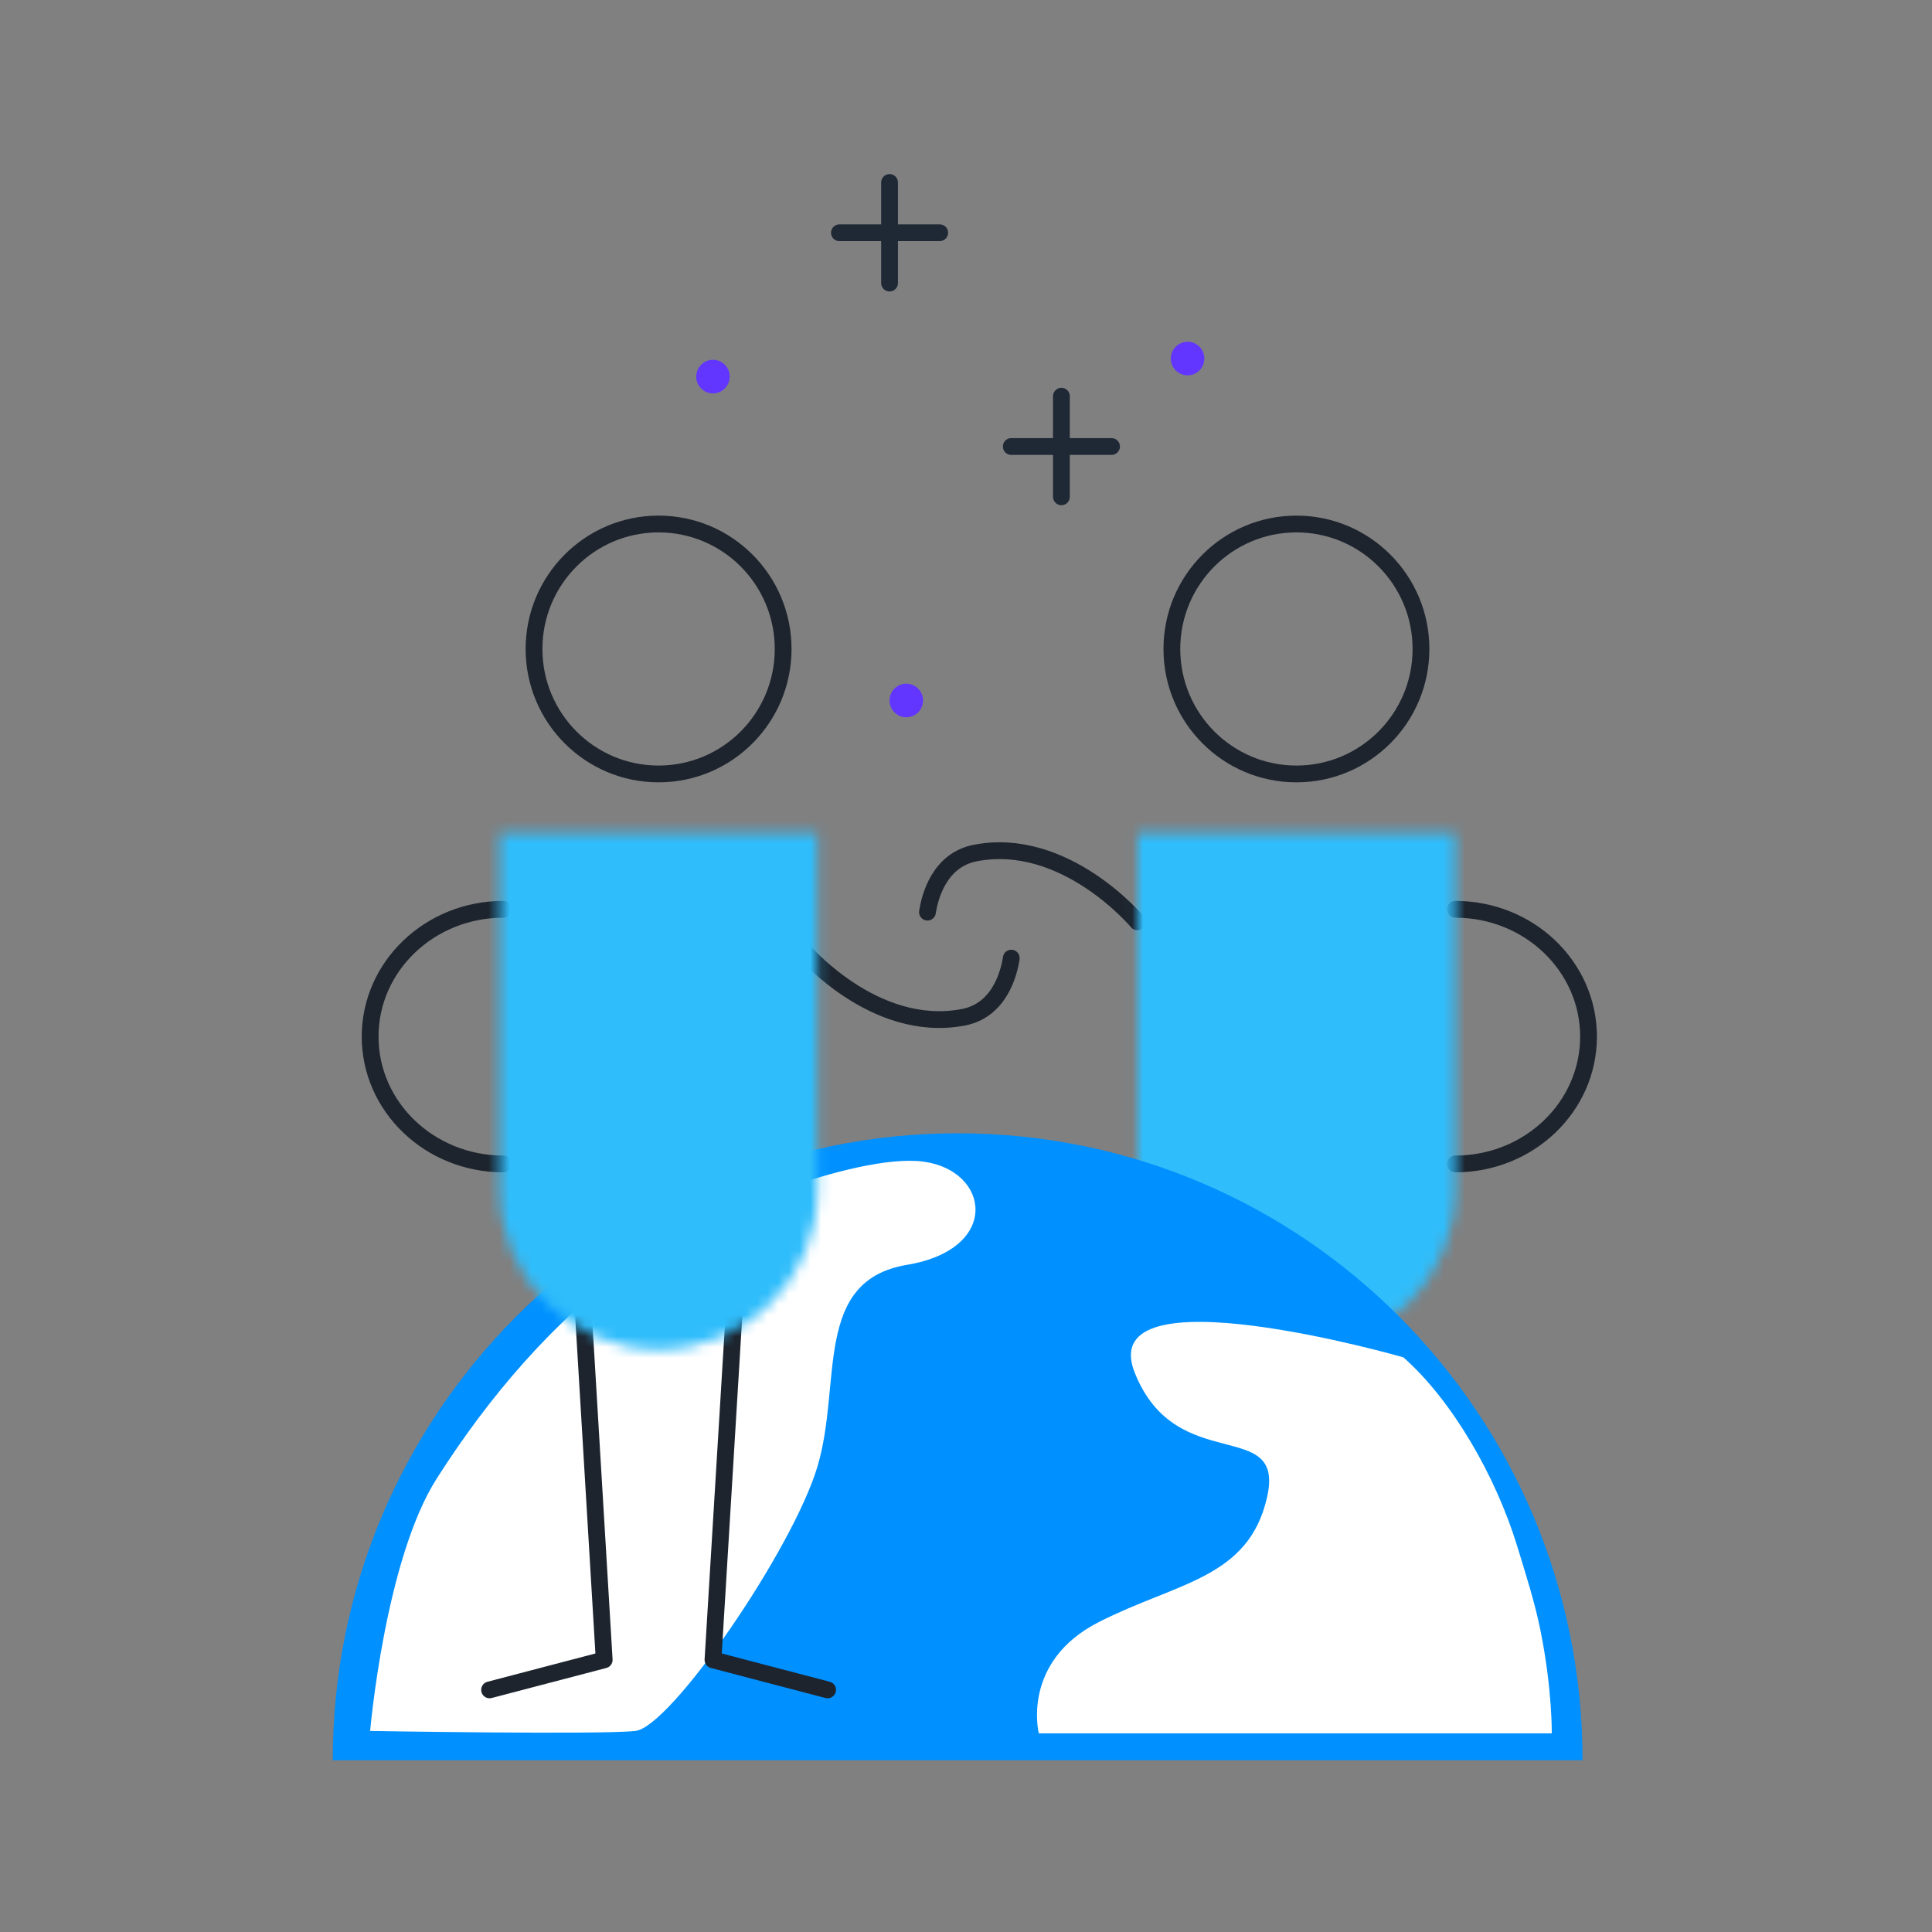 <svg width="180" height="180" viewBox="0 0 180 180" fill="none" xmlns="http://www.w3.org/2000/svg">
<rect x="0" y="0" width="180" height="180" fill="#808080" stroke="none"/>
<g id="Group 46">
<mask id="mask0_0_8799" style="mask-type:luminance" maskUnits="userSpaceOnUse" x="0" y="0" width="180" height="180">
<rect id="Mask" width="180" height="180" fill="white"/>
</mask>
<g mask="url(#mask0_0_8799)">
<g id="Group 46_2">
<g id="Group 9">
<path id="Stroke 1" d="M105.972 85.886C105.972 85.886 99.253 77.85 90.863 79.475C87.519 80.124 86.628 83.543 86.41 84.982" stroke="#1D242E" stroke-width="1.564" stroke-linecap="round" stroke-linejoin="round"/>
<path id="Stroke 3" d="M74.656 88.363C74.656 88.363 81.375 96.4 89.766 94.775C93.11 94.125 94 90.706 94.218 89.267" stroke="#1D242E" stroke-width="1.564" stroke-linecap="round" stroke-linejoin="round"/>
<path id="Stroke 5" d="M135.594 84.719C142.445 84.719 148 90.029 148 96.579C148 103.13 142.445 108.441 135.594 108.441" stroke="#1D242E" stroke-width="1.564" stroke-linecap="round" stroke-linejoin="round"/>
<path id="Stroke 7" fill-rule="evenodd" clip-rule="evenodd" d="M132.39 60.464C132.39 66.894 127.194 72.107 120.785 72.107C114.376 72.107 109.18 66.894 109.18 60.464C109.18 54.033 114.376 48.82 120.785 48.82C127.194 48.82 132.39 54.033 132.39 60.464Z" stroke="#1D242E" stroke-width="1.564" stroke-linecap="round" stroke-linejoin="round"/>
</g>
<g id="Group 12">
<mask id="mask1_0_8799" style="mask-type:luminance" maskUnits="userSpaceOnUse" x="105" y="77" width="31" height="49">
<path id="Clip 11" fill-rule="evenodd" clip-rule="evenodd" d="M105.973 77.598V110.882C105.973 119.089 112.603 125.742 120.783 125.742V125.742C128.963 125.742 135.593 119.089 135.593 110.882V110.882V77.598H105.973Z" fill="white"/>
</mask>
<g mask="url(#mask1_0_8799)">
<path id="Fill 10" fill-rule="evenodd" clip-rule="evenodd" d="M104.414 127.308H137.152V76.035H104.414V127.308Z" fill="#30BDFB"/>
</g>
</g>
<g id="Group 27">
<path id="Fill 13" fill-rule="evenodd" clip-rule="evenodd" d="M89.221 105.586C57.066 105.586 31 131.738 31 163.999H147.442C147.442 131.738 121.376 105.586 89.221 105.586" fill="#0090FF"/>
<path id="Fill 15" fill-rule="evenodd" clip-rule="evenodd" d="M130.742 126.457C130.742 126.457 101.846 118.152 105.72 127.89C109.593 137.626 119.768 131.909 118.052 139.486C116.337 147.062 109.719 147.399 102.408 151.106C95.095 154.813 96.781 161.49 96.781 161.49H144.575C144.575 161.49 144.631 157.396 143.521 151.902C143.003 149.338 142.225 146.887 141.329 143.97C139.343 137.509 135.278 130.441 130.742 126.457" fill="white"/>
<path id="Fill 17" fill-rule="evenodd" clip-rule="evenodd" d="M34.484 161.268C34.484 161.268 35.869 145.314 40.688 137.754C45.614 130.026 51.504 123.158 58.971 117.606C64.663 113.373 79.741 107.431 85.977 108.219C92.213 109.008 93.313 116.368 84.51 117.84C75.707 119.314 78.467 128.881 76.169 136.609C73.873 144.338 62.502 160.9 59.2 161.268C55.898 161.635 34.484 161.268 34.484 161.268" fill="white"/>
<path id="Stroke 19" d="M54.336 122.035L56.292 154.645L45.613 157.443" stroke="#1D242E" stroke-width="1.564" stroke-linecap="round" stroke-linejoin="round"/>
<path id="Stroke 21" d="M68.382 122.492L66.426 154.644L77.105 157.442" stroke="#1D242E" stroke-width="1.564" stroke-linecap="round" stroke-linejoin="round"/>
<path id="Stroke 23" d="M46.891 84.719C40.039 84.719 34.484 90.029 34.484 96.579C34.484 103.13 40.039 108.441 46.891 108.441" stroke="#1D242E" stroke-width="1.564" stroke-linecap="round" stroke-linejoin="round"/>
<path id="Stroke 25" fill-rule="evenodd" clip-rule="evenodd" d="M72.964 60.464C72.964 66.894 67.768 72.107 61.359 72.107C54.95 72.107 49.754 66.894 49.754 60.464C49.754 54.033 54.95 48.82 61.359 48.82C67.768 48.82 72.964 54.033 72.964 60.464Z" stroke="#1D242E" stroke-width="1.564" stroke-linecap="round" stroke-linejoin="round"/>
</g>
<g id="Group 30">
<mask id="mask2_0_8799" style="mask-type:luminance" maskUnits="userSpaceOnUse" x="46" y="77" width="31" height="49">
<path id="Clip 29" fill-rule="evenodd" clip-rule="evenodd" d="M46.551 77.598V110.882C46.551 119.089 53.179 125.742 61.359 125.742V125.742C69.539 125.742 76.171 119.089 76.171 110.882V110.882V77.598H46.551Z" fill="white"/>
</mask>
<g mask="url(#mask2_0_8799)">
<path id="Fill 28" fill-rule="evenodd" clip-rule="evenodd" d="M44.992 127.308H77.73V76.035H44.992V127.308Z" fill="#30BDFB"/>
</g>
</g>
<g id="Group 45">
<path id="Stroke 31" d="M98.889 36.914V46.286" stroke="#1F2835" stroke-width="1.564" stroke-linecap="round" stroke-linejoin="round"/>
<path id="Stroke 33" d="M103.56 41.599H94.219" stroke="#1F2835" stroke-width="1.564" stroke-linecap="round" stroke-linejoin="round"/>
<path id="Stroke 35" d="M82.877 17V26.372" stroke="#1F2835" stroke-width="1.564" stroke-linecap="round" stroke-linejoin="round"/>
<path id="Stroke 37" d="M87.548 21.684H78.207" stroke="#1F2835" stroke-width="1.564" stroke-linecap="round" stroke-linejoin="round"/>
<path id="Fill 39" fill-rule="evenodd" clip-rule="evenodd" d="M85.997 65.263C85.997 66.127 85.298 66.827 84.438 66.827C83.577 66.827 82.879 66.127 82.879 65.263C82.879 64.4 83.577 63.699 84.438 63.699C85.298 63.699 85.997 64.4 85.997 65.263" fill="#6236FF"/>
<path id="Fill 41" fill-rule="evenodd" clip-rule="evenodd" d="M112.204 33.404C112.204 34.267 111.505 34.968 110.645 34.968C109.784 34.968 109.086 34.267 109.086 33.404C109.086 32.541 109.784 31.84 110.645 31.84C111.505 31.84 112.204 32.541 112.204 33.404" fill="#6236FF"/>
<path id="Fill 43" fill-rule="evenodd" clip-rule="evenodd" d="M67.985 35.087C67.985 35.951 67.287 36.652 66.426 36.652C65.566 36.652 64.867 35.951 64.867 35.087C64.867 34.224 65.566 33.523 66.426 33.523C67.287 33.523 67.985 34.224 67.985 35.087" fill="#6236FF"/>
</g>
</g>
</g>
</g>
</svg>
